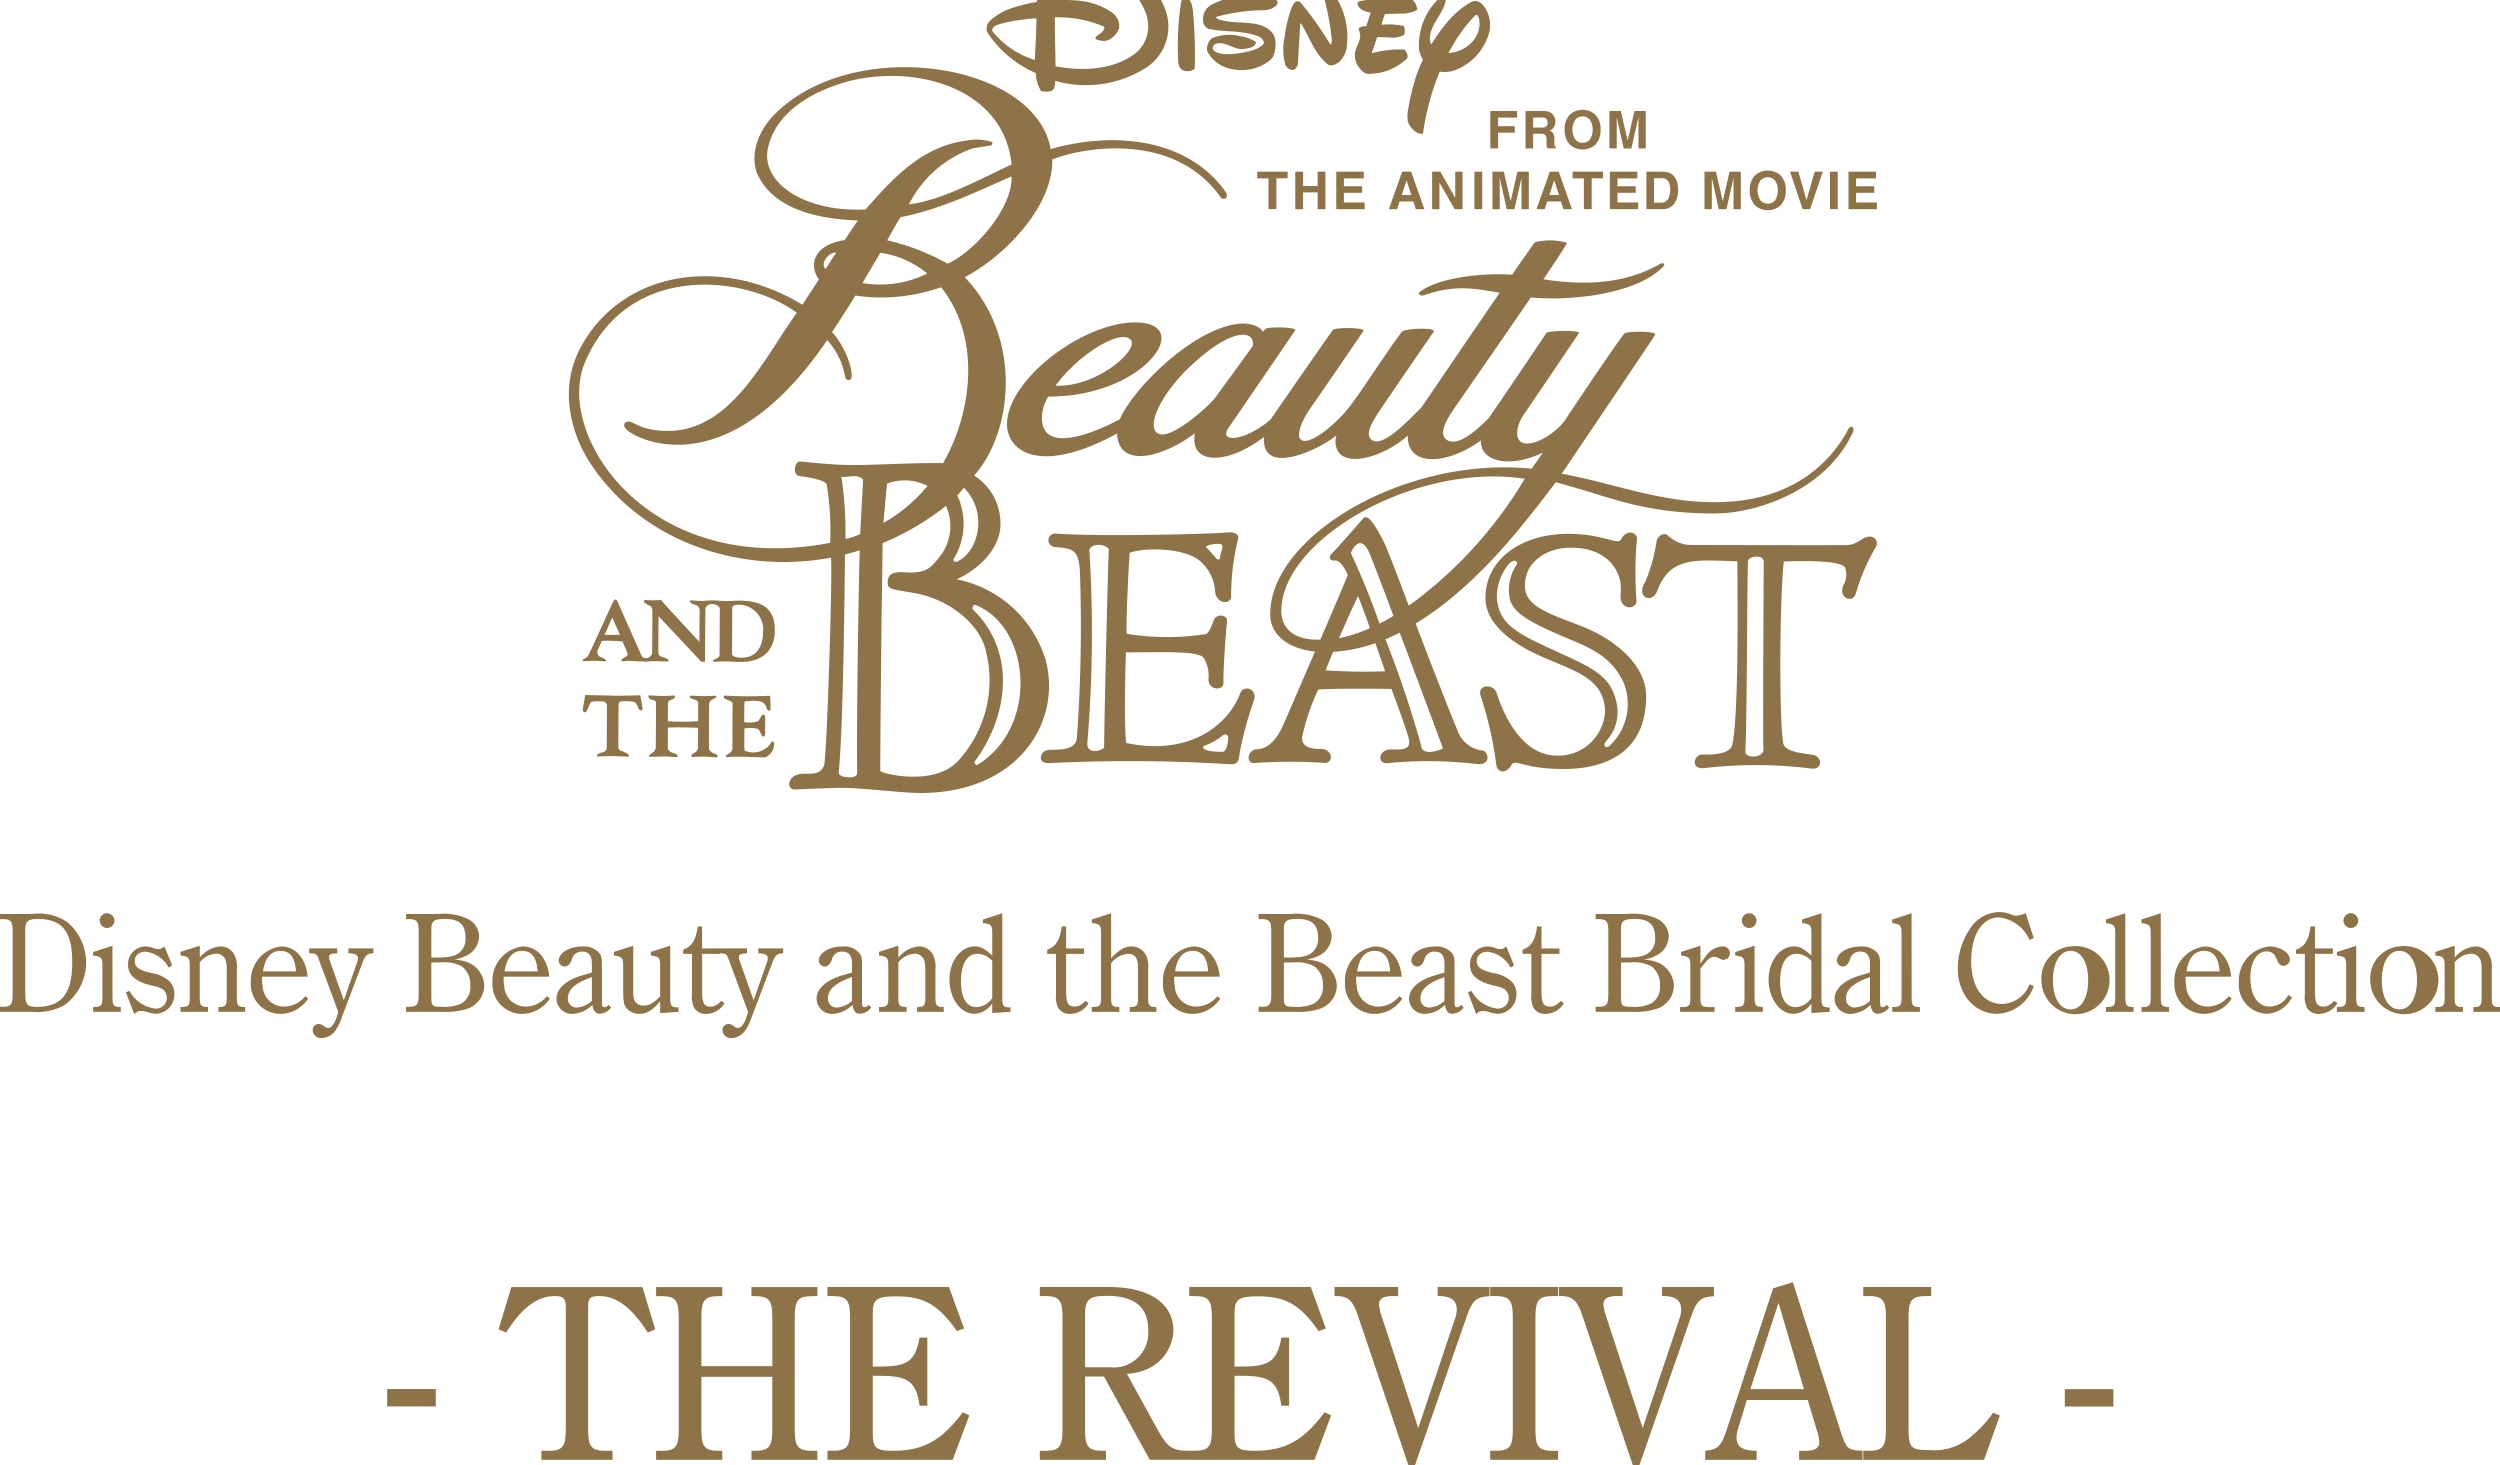 <svg xmlns="http://www.w3.org/2000/svg" xmlns:xlink="http://www.w3.org/1999/xlink" width="215" height="126" viewBox="0 0 215 126">
  <defs>
    <clipPath id="clip-path">
      <rect id="長方形_347" data-name="長方形 347" width="215" height="126" transform="translate(0 7)" fill="none"/>
    </clipPath>
  </defs>
  <g id="beast_logo_revival" transform="translate(0 -7)">
    <rect id="長方形_343" data-name="長方形 343" width="4.181" height="1.495" transform="translate(33.296 126.457)" fill="#8f7348"/>
    <g id="グループ_327" data-name="グループ 327">
      <g id="グループ_326" data-name="グループ 326" clip-path="url(#clip-path)">
        <path id="パス_952" data-name="パス 952" d="M77.8,171.644c-1.364-2.12-2.684-3.137-4.132-3.137-.845,0-1,.174-1,.974V180c0,1.47.281,1.816,1.536,1.816h.564v.778H68.647v-.778h.564c1.253,0,1.536-.346,1.536-1.816V169.482c0-.779-.174-.974-.931-.974-1.515,0-2.833.974-4.2,3.137l-.649-.28,1.1-3.635h11.27l1.1,3.635Z" transform="translate(-22.089 -50.045)" fill="#8f7348"/>
        <path id="パス_953" data-name="パス 953" d="M89.385,180c0,1.47.281,1.816,1.514,1.816h.281v.778H85.491v-.778h.432c1.234,0,1.514-.325,1.514-1.816v-9.669c0-1.472-.281-1.818-1.514-1.818h-.432v-.779H91.18v.779H90.9c-1.234,0-1.514.346-1.514,1.818v4.2h6.1v-4.2c0-1.472-.28-1.818-1.535-1.818h-.26v-.779h5.668v.779h-.41c-1.255,0-1.536.346-1.536,1.818V180c0,1.47.281,1.816,1.536,1.816h.41v.778H93.69v-.778h.26c1.255,0,1.535-.346,1.535-1.816V175.45h-6.1Z" transform="translate(-29.066 -50.045)" fill="#8f7348"/>
        <path id="パス_954" data-name="パス 954" d="M120.018,178.762l-1.427,3.828H107.816v-.779h.432c1.234,0,1.515-.325,1.515-1.816v-9.669c0-1.472-.28-1.818-1.515-1.818h-.432v-.779h10.45l1.3,3.569-.627.217c-1.578-2.271-2.833-2.986-5.235-2.986-1.623,0-1.991.262-1.991,1.408v4.628h.757c2.25,0,2.921-.519,3.267-2.486h.67v5.861h-.67c-.281-2.054-.974-2.573-3.333-2.573h-.691v4.953c0,1.254.281,1.493,1.731,1.493,2.618,0,4.175-.865,6.013-3.309Z" transform="translate(-36.656 -50.045)" fill="#8f7348"/>
        <path id="パス_955" data-name="パス 955" d="M139.383,175.429v4.565c0,1.47.28,1.817,1.515,1.817h.281v.778h-5.689v-.778h.432c1.234,0,1.515-.326,1.515-1.817v-9.669c0-1.472-.281-1.819-1.515-1.819h-.432v-.778h5.927c3.485,0,5.561,1.406,5.561,3.743a3.8,3.8,0,0,1-2.748,3.5,4.373,4.373,0,0,1-1.255.215l2.663,4.846c.82,1.448,1.254,1.774,2.509,1.774h.236v.778h-3.439l-3.937-7.16Zm2.1-.8a2.984,2.984,0,0,0,3.33-3.2c0-1.967-1.168-2.941-3.569-2.941-1.536,0-1.861.3-1.861,1.689v4.455Z" transform="translate(-46.065 -50.045)" fill="#8f7348"/>
        <path id="パス_956" data-name="パス 956" d="M167.161,178.762l-1.427,3.828H154.959v-.779h.432c1.234,0,1.515-.325,1.515-1.816v-9.669c0-1.472-.281-1.818-1.515-1.818h-.432v-.779h10.45l1.3,3.569-.627.217c-1.578-2.271-2.833-2.986-5.235-2.986-1.623,0-1.991.262-1.991,1.408v4.628h.757c2.25,0,2.921-.519,3.267-2.486h.67v5.861h-.67c-.281-2.054-.974-2.573-3.333-2.573h-.691v4.953c0,1.254.281,1.493,1.731,1.493,2.616,0,4.175-.865,6.013-3.309Z" transform="translate(-52.685 -50.045)" fill="#8f7348"/>
        <path id="パス_957" data-name="パス 957" d="M180.238,183.045l-4.3-12.74c-.477-1.45-.866-1.8-1.969-1.8h-.085v-.779h5.472v.779h-.432c-.844,0-1.212.216-1.212.736a4.569,4.569,0,0,0,.259,1.1l3.116,9.518,3.2-9.518a2.152,2.152,0,0,0,.109-.67c0-.8-.5-1.169-1.6-1.169h-.042v-.779h4.458v.8c-1.148.066-1.472.346-1.969,1.776l-4.435,12.74Z" transform="translate(-59.117 -50.045)" fill="#8f7348"/>
        <path id="パス_958" data-name="パス 958" d="M200.011,182.589h-5.84v-.778h.432c1.234,0,1.515-.326,1.515-1.816v-9.669c0-1.472-.281-1.819-1.515-1.819h-.432v-.778h5.84v.778h-.432c-1.234,0-1.515.347-1.515,1.819V180c0,1.469.281,1.816,1.515,1.816h.432Z" transform="translate(-66.016 -50.045)" fill="#8f7348"/>
        <path id="パス_959" data-name="パス 959" d="M209.482,183.045l-4.3-12.74c-.477-1.45-.866-1.8-1.969-1.8h-.085v-.779H208.6v.779h-.432c-.844,0-1.212.216-1.212.736a4.568,4.568,0,0,0,.259,1.1l3.116,9.518,3.2-9.518a2.151,2.151,0,0,0,.109-.67c0-.8-.5-1.169-1.6-1.169h-.042v-.779h4.458v.8c-1.148.066-1.472.346-1.969,1.776l-4.435,12.74Z" transform="translate(-69.06 -50.045)" fill="#8f7348"/>
        <path id="パス_960" data-name="パス 960" d="M229.731,167.107l4.069,12.7c.562,1.686.606,1.707,1.925,1.795v.778h-5.451V181.6h.5c.866,0,1.234-.238,1.234-.736a3.939,3.939,0,0,0-.238-1.1l-.757-2.531h-5.236l-.778,2.531a2.5,2.5,0,0,0-.109.651c0,.842.477,1.167,1.732,1.189v.778H222.2V181.6c1.059-.088,1.385-.389,1.838-1.795l4-12.179Zm.953,9.193-2.185-7.419-2.424,7.419Z" transform="translate(-75.547 -49.833)" fill="#8f7348"/>
        <path id="パス_961" data-name="パス 961" d="M254.533,178.783l-1.361,3.806H242.786v-.778h.432c1.234,0,1.515-.325,1.515-1.816v-9.669c0-1.472-.281-1.818-1.515-1.818h-.432v-.779h5.84v.779h-.432c-1.234,0-1.515.346-1.515,1.818V179.8c0,1.753.172,1.946,1.732,1.946a4.858,4.858,0,0,0,3.828-1.318,8.773,8.773,0,0,0,1.71-1.9Z" transform="translate(-82.545 -50.045)" fill="#8f7348"/>
        <rect id="長方形_344" data-name="長方形 344" width="4.175" height="1.493" transform="translate(177.573 126.467)" fill="#8f7348"/>
        <path id="パス_962" data-name="パス 962" d="M2.785,129.716a4.371,4.371,0,0,1,3,.7,4.541,4.541,0,0,1-.265,7.157,4.842,4.842,0,0,1-2.666.564H0v-.441H.24c.688,0,.845-.185.845-1.029v-5.478c0-.834-.157-1.03-.845-1.03H0v-.441Zm-.614,6.85c.013.968.168,1.139,1,1.139,2.135,0,3.04-1.139,3.04-3.835,0-2.647-.857-3.725-2.968-3.725-.844,0-1.073.22-1.073.981Z" transform="translate(0 -44.116)" fill="#8f7348"/>
        <path id="パス_963" data-name="パス 963" d="M13.8,136.853c0,.711.109.833.711.833v.417H12.132v-.417c.688,0,.8-.1.8-.833v-2.709c0-.686-.1-.8-.8-.882v-.306l1.665-.539Zm.168-6.581a.633.633,0,1,1-.64-.65.654.654,0,0,1,.64.65" transform="translate(-4.125 -44.084)" fill="#8f7348"/>
        <path id="パス_964" data-name="パス 964" d="M16.708,137.761a2.911,2.911,0,0,0,2.22,1.532.926.926,0,0,0,.591-1.692,3.093,3.093,0,0,0-.881-.282c-1.422-.343-2.049-.894-2.049-1.826a1.525,1.525,0,0,1,1.519-1.544,2,2,0,0,1,.664.135,1.006,1.006,0,0,0,.4.1.757.757,0,0,0,.4-.123l.145-.11.663,1.618-.289.208A2.645,2.645,0,0,0,18.12,134.4c-.579,0-.953.319-.953.809,0,.515.374.785,1.424,1.029a3.064,3.064,0,0,1,1.471.625,1.55,1.55,0,0,1,.519,1.189,1.669,1.669,0,0,1-1.592,1.691,2.557,2.557,0,0,1-.7-.135,1.839,1.839,0,0,0-.591-.11.636.636,0,0,0-.362.1l-.217.16-.711-1.85Z" transform="translate(-5.578 -45.556)" fill="#8f7348"/>
        <path id="パス_965" data-name="パス 965" d="M25.18,134.886a2.5,2.5,0,0,1,1.773-.969,1.351,1.351,0,0,1,1.17.662,2.247,2.247,0,0,1,.242,1.275v2.475c0,.674.11.8.711.8v.417H26.784v-.417c.6,0,.711-.122.711-.8v-2.378a2.9,2.9,0,0,0-.1-.858.856.856,0,0,0-.82-.551,1.942,1.942,0,0,0-1.4.747v3.04c0,.674.109.8.711.8v.417H23.516v-.417c.688,0,.8-.1.8-.8v-2.745c0-.686-.1-.808-.8-.882v-.319l1.664-.527Z" transform="translate(-7.995 -45.525)" fill="#8f7348"/>
        <path id="パス_966" data-name="パス 966" d="M33.653,136.548a3.213,3.213,0,0,0,.048.785,1.839,1.839,0,0,0,1.857,1.789,2.382,2.382,0,0,0,1.81-.895l.253.2a2.888,2.888,0,0,1-2.388,1.324,2.55,2.55,0,0,1-2.545-2.7,2.961,2.961,0,0,1,2.593-3.1c1.255,0,2.135,1.018,2.292,2.6Zm2.919-.453c-.084-1.2-.519-1.765-1.339-1.765s-1.339.625-1.5,1.765Z" transform="translate(-11.114 -45.556)" fill="#8f7348"/>
        <path id="パス_967" data-name="パス 967" d="M41.073,135.042c-.133-.356-.242-.4-.785-.417v-.416H42.7v.416c-.591.038-.7.1-.7.368,0,.1,0,.1.12.441l1.146,3.236,1.134-3.236a1.116,1.116,0,0,0,.084-.367c0-.307-.23-.417-.82-.442v-.416h2.147v.416c-.506.013-.7.172-.929.785l-1.773,4.681a4.366,4.366,0,0,1-.566,1.177,1.478,1.478,0,0,1-1.183.649.71.71,0,0,1-.772-.674.528.528,0,0,1,.506-.54.756.756,0,0,1,.458.184c.181.135.242.16.374.16.242,0,.494-.306.676-.8l.193-.564Z" transform="translate(-13.698 -45.644)" fill="#8f7348"/>
        <path id="パス_968" data-name="パス 968" d="M55.725,129.716a4.806,4.806,0,0,1,2.6.478,1.724,1.724,0,0,1,.869,1.471,1.908,1.908,0,0,1-1.157,1.666,3.3,3.3,0,0,1-.989.307,4.95,4.95,0,0,1,.892.146,2.266,2.266,0,0,1,1.7,2.1,2.149,2.149,0,0,1-1.458,1.985,5.643,5.643,0,0,1-1.87.27h-3.4v-.441h.24c.688,0,.845-.184.845-1.029v-5.477c0-.834-.157-1.03-.845-1.03h-.24v-.441Zm-.254,3.75c1.146,0,1.7-.122,2.087-.478a1.524,1.524,0,0,0,.471-1.188c0-1.164-.53-1.654-1.761-1.654-.953,0-1.182.171-1.182.882v2.438Zm-.385,3.3c0,.857.061.931.856.931A3.464,3.464,0,0,0,57.7,137.4a1.631,1.631,0,0,0,.737-1.532,1.906,1.906,0,0,0-.76-1.667,3.314,3.314,0,0,0-1.773-.319c-.265,0-.349,0-.82.013Z" transform="translate(-17.991 -44.116)" fill="#8f7348"/>
        <path id="パス_969" data-name="パス 969" d="M65.134,136.548a3.213,3.213,0,0,0,.048.785,1.839,1.839,0,0,0,1.857,1.789,2.382,2.382,0,0,0,1.81-.895l.253.2a2.888,2.888,0,0,1-2.388,1.324,2.55,2.55,0,0,1-2.545-2.7,2.961,2.961,0,0,1,2.593-3.1c1.255,0,2.135,1.018,2.292,2.6Zm2.919-.453c-.084-1.2-.519-1.765-1.339-1.765s-1.339.625-1.5,1.765Z" transform="translate(-21.817 -45.556)" fill="#8f7348"/>
        <path id="パス_970" data-name="パス 970" d="M77.211,139.2a1.274,1.274,0,0,1-.966.538c-.362,0-.543-.208-.651-.76a2.546,2.546,0,0,1-1.689.772,1.318,1.318,0,0,1-1.388-1.311c0-.785.7-1.483,1.895-1.9.313-.1.676-.209,1.145-.343v-.748c0-.736-.265-1.054-.844-1.054a.861.861,0,0,0-.88.686c-.144.392-.35.6-.627.6a.529.529,0,0,1-.5-.514c0-.663.93-1.214,2.039-1.214a1.741,1.741,0,0,1,1.447.564c.193.258.229.429.229,1.066v2.941c0,.588.025.649.23.649.121,0,.181-.036.338-.2Zm-1.653-2.611c-1.41.49-2.062,1.054-2.062,1.813a.735.735,0,0,0,.76.8,2.115,2.115,0,0,0,1.3-.564Z" transform="translate(-24.655 -45.556)" fill="#8f7348"/>
        <path id="パス_971" data-name="パス 971" d="M83.972,138.649c-.713.8-1.158,1.066-1.786,1.066a1.432,1.432,0,0,1-1.169-.563c-.182-.282-.229-.613-.229-1.642v-1.924c0-.686-.1-.8-.8-.882v-.319l1.665-.527v3.652c0,.735.012.833.12,1.066a.826.826,0,0,0,.773.429c.47,0,.832-.2,1.423-.785v-2.635c0-.686-.1-.8-.8-.882v-.319l1.666-.527v4.473c0,.711.107.833.711.833v.38l-1.58.11Z" transform="translate(-27.196 -45.525)" fill="#8f7348"/>
        <path id="パス_972" data-name="パス 972" d="M90.646,136.92c0,1,.168,1.311.735,1.311.339,0,.532-.111.929-.49l.265.2a1.857,1.857,0,0,1-1.568.919,1.127,1.127,0,0,1-1.049-.527,2.188,2.188,0,0,1-.181-1.176V133.7h-.761v-.356c.761-.294,1.087-.8,1.255-2.009h.374v1.9h1.544v.466H90.646Z" transform="translate(-30.265 -44.666)" fill="#8f7348"/>
        <path id="パス_973" data-name="パス 973" d="M94.477,135.042c-.133-.356-.242-.4-.785-.417v-.416H96.1v.416c-.591.038-.7.1-.7.368,0,.1,0,.1.12.441l1.146,3.236,1.134-3.236a1.115,1.115,0,0,0,.084-.367c0-.307-.23-.417-.82-.442v-.416h2.147v.416c-.506.013-.7.172-.929.785l-1.773,4.681a4.367,4.367,0,0,1-.566,1.177,1.478,1.478,0,0,1-1.183.649.71.71,0,0,1-.772-.674.528.528,0,0,1,.506-.54.756.756,0,0,1,.458.184c.181.135.242.16.374.16.242,0,.494-.306.676-.8l.193-.564Z" transform="translate(-31.854 -45.644)" fill="#8f7348"/>
        <path id="パス_974" data-name="パス 974" d="M111.1,139.2a1.274,1.274,0,0,1-.966.538c-.362,0-.543-.208-.65-.76a2.549,2.549,0,0,1-1.69.772,1.318,1.318,0,0,1-1.388-1.311c0-.785.7-1.483,1.895-1.9.314-.1.676-.209,1.145-.343v-.748c0-.736-.265-1.054-.844-1.054a.861.861,0,0,0-.88.686c-.144.392-.35.6-.627.6a.529.529,0,0,1-.5-.514c0-.663.93-1.214,2.039-1.214a1.741,1.741,0,0,1,1.447.564c.193.258.229.429.229,1.066v2.941c0,.588.025.649.23.649.121,0,.181-.036.338-.2Zm-1.653-2.611c-1.41.49-2.062,1.054-2.062,1.813a.735.735,0,0,0,.76.8,2.115,2.115,0,0,0,1.3-.564Z" transform="translate(-36.178 -45.556)" fill="#8f7348"/>
        <path id="パス_975" data-name="パス 975" d="M116.206,134.886a2.5,2.5,0,0,1,1.773-.969,1.351,1.351,0,0,1,1.17.662,2.247,2.247,0,0,1,.242,1.275v2.475c0,.674.11.8.711.8v.417H117.81v-.417c.6,0,.711-.122.711-.8v-2.378a2.9,2.9,0,0,0-.1-.858.855.855,0,0,0-.82-.551,1.942,1.942,0,0,0-1.4.747v3.04c0,.674.109.8.711.8v.417h-2.375v-.417c.688,0,.8-.1.8-.8v-2.745c0-.686-.1-.808-.8-.882v-.319l1.664-.527Z" transform="translate(-38.943 -45.525)" fill="#8f7348"/>
        <path id="パス_976" data-name="パス 976" d="M127.395,137.38a1.964,1.964,0,0,1-1.544.894c-1.183,0-2.135-1.323-2.135-2.941,0-1.58.964-2.855,2.171-2.855.507,0,.808.16,1.508.785v-1.911c0-.7-.1-.809-.8-.882v-.307l1.664-.539v7.267c0,.711.1.834.713.834v.379l-1.58.1Zm0-3.652a1.721,1.721,0,0,0-1.268-.612c-.9,0-1.422.87-1.422,2.377,0,1.434.482,2.206,1.35,2.206a1.739,1.739,0,0,0,1.34-.785Z" transform="translate(-42.062 -44.085)" fill="#8f7348"/>
        <path id="パス_977" data-name="パス 977" d="M138.078,136.92c0,1,.168,1.311.735,1.311.339,0,.532-.111.929-.49l.265.2a1.857,1.857,0,0,1-1.568.919,1.127,1.127,0,0,1-1.049-.527,2.187,2.187,0,0,1-.181-1.176V133.7h-.761v-.356c.761-.294,1.087-.8,1.255-2.009h.374v1.9h1.544v.466h-1.544Z" transform="translate(-46.391 -44.666)" fill="#8f7348"/>
        <path id="パス_978" data-name="パス 978" d="M143.923,136.889c0,.674.109.8.711.8v.417h-2.375v-.417c.688,0,.8-.11.8-.8V131.35c0-.7-.1-.809-.8-.882v-.307l1.664-.539v3.873c.711-.748,1.17-1.018,1.761-1.018a1.407,1.407,0,0,1,1.207.7,1.988,1.988,0,0,1,.217,1.189v2.524c0,.674.11.8.711.8v.417h-2.292v-.417c.6,0,.712-.122.712-.8v-2.524c0-.895-.253-1.25-.881-1.25a2.014,2.014,0,0,0-1.435.808Z" transform="translate(-48.367 -44.084)" fill="#8f7348"/>
        <path id="パス_979" data-name="パス 979" d="M152.505,136.548a3.216,3.216,0,0,0,.048.785,1.839,1.839,0,0,0,1.857,1.789,2.382,2.382,0,0,0,1.81-.895l.253.2a2.888,2.888,0,0,1-2.388,1.324,2.55,2.55,0,0,1-2.545-2.7,2.961,2.961,0,0,1,2.592-3.1c1.255,0,2.135,1.018,2.292,2.6Zm2.919-.453c-.084-1.2-.519-1.765-1.339-1.765s-1.339.625-1.5,1.765Z" transform="translate(-51.523 -45.556)" fill="#8f7348"/>
        <path id="パス_980" data-name="パス 980" d="M166.812,129.716a4.806,4.806,0,0,1,2.6.478,1.725,1.725,0,0,1,.869,1.471,1.908,1.908,0,0,1-1.157,1.666,3.316,3.316,0,0,1-.989.307,4.951,4.951,0,0,1,.892.146,2.266,2.266,0,0,1,1.7,2.1,2.151,2.151,0,0,1-1.458,1.985,5.642,5.642,0,0,1-1.87.27H164v-.441h.24c.688,0,.845-.184.845-1.029v-5.477c0-.834-.157-1.03-.845-1.03H164v-.441Zm-.254,3.75c1.146,0,1.7-.122,2.087-.478a1.524,1.524,0,0,0,.471-1.188c0-1.164-.53-1.654-1.761-1.654-.953,0-1.182.171-1.182.882v2.438Zm-.385,3.3c0,.857.061.931.856.931a3.464,3.464,0,0,0,1.761-.294,1.631,1.631,0,0,0,.737-1.532,1.906,1.906,0,0,0-.76-1.667,3.314,3.314,0,0,0-1.773-.319c-.265,0-.349,0-.82.013Z" transform="translate(-55.759 -44.116)" fill="#8f7348"/>
        <path id="パス_981" data-name="パス 981" d="M176.221,136.548a3.213,3.213,0,0,0,.048.785,1.839,1.839,0,0,0,1.857,1.789,2.382,2.382,0,0,0,1.81-.895l.253.2a2.888,2.888,0,0,1-2.388,1.324,2.55,2.55,0,0,1-2.545-2.7,2.961,2.961,0,0,1,2.593-3.1c1.255,0,2.134,1.018,2.292,2.6Zm2.919-.453c-.084-1.2-.519-1.765-1.338-1.765s-1.339.625-1.5,1.765Z" transform="translate(-59.586 -45.556)" fill="#8f7348"/>
        <path id="パス_982" data-name="パス 982" d="M188.3,139.2a1.274,1.274,0,0,1-.966.538c-.362,0-.543-.208-.651-.76a2.546,2.546,0,0,1-1.689.772,1.318,1.318,0,0,1-1.388-1.311c0-.785.7-1.483,1.895-1.9.313-.1.676-.209,1.145-.343v-.748c0-.736-.265-1.054-.844-1.054a.861.861,0,0,0-.88.686c-.144.392-.35.6-.627.6a.529.529,0,0,1-.495-.514c0-.663.93-1.214,2.039-1.214a1.741,1.741,0,0,1,1.447.564c.193.258.229.429.229,1.066v2.941c0,.588.025.649.23.649.121,0,.181-.036.338-.2Zm-1.653-2.611c-1.41.49-2.062,1.054-2.062,1.813a.735.735,0,0,0,.76.8,2.115,2.115,0,0,0,1.3-.564Z" transform="translate(-62.424 -45.556)" fill="#8f7348"/>
        <path id="パス_983" data-name="パス 983" d="M191.563,137.761a2.911,2.911,0,0,0,2.22,1.532.926.926,0,0,0,.591-1.692,3.093,3.093,0,0,0-.881-.282c-1.422-.343-2.049-.894-2.049-1.826a1.525,1.525,0,0,1,1.519-1.544,2,2,0,0,1,.664.135,1.006,1.006,0,0,0,.4.1.757.757,0,0,0,.4-.123l.145-.11.663,1.618-.289.208a2.645,2.645,0,0,0-1.966-1.373c-.579,0-.953.319-.953.809,0,.515.374.785,1.424,1.029a3.064,3.064,0,0,1,1.471.625,1.55,1.55,0,0,1,.519,1.189,1.669,1.669,0,0,1-1.592,1.691,2.557,2.557,0,0,1-.7-.135,1.839,1.839,0,0,0-.591-.11.636.636,0,0,0-.362.1l-.217.16-.711-1.85Z" transform="translate(-65.027 -45.556)" fill="#8f7348"/>
        <path id="パス_984" data-name="パス 984" d="M200.017,136.92c0,1,.168,1.311.735,1.311.339,0,.532-.111.929-.49l.265.2a1.857,1.857,0,0,1-1.567.919,1.127,1.127,0,0,1-1.049-.527,2.188,2.188,0,0,1-.181-1.176V133.7h-.761v-.356c.761-.294,1.087-.8,1.255-2.009h.374v1.9h1.544v.466h-1.544Z" transform="translate(-67.45 -44.666)" fill="#8f7348"/>
        <path id="パス_985" data-name="パス 985" d="M210.735,129.716a4.806,4.806,0,0,1,2.6.478,1.725,1.725,0,0,1,.869,1.471,1.909,1.909,0,0,1-1.157,1.666,3.3,3.3,0,0,1-.989.307,4.951,4.951,0,0,1,.892.146,2.266,2.266,0,0,1,1.7,2.1,2.149,2.149,0,0,1-1.458,1.985,5.642,5.642,0,0,1-1.87.27h-3.4v-.441h.24c.688,0,.845-.184.845-1.029v-5.477c0-.834-.157-1.03-.845-1.03h-.24v-.441Zm-.254,3.75c1.146,0,1.7-.122,2.087-.478a1.524,1.524,0,0,0,.471-1.188c0-1.164-.53-1.654-1.761-1.654-.953,0-1.182.171-1.182.882v2.438Zm-.385,3.3c0,.857.061.931.856.931a3.464,3.464,0,0,0,1.761-.294,1.631,1.631,0,0,0,.737-1.532,1.906,1.906,0,0,0-.76-1.667,3.314,3.314,0,0,0-1.773-.319c-.265,0-.349,0-.82.013Z" transform="translate(-70.693 -44.116)" fill="#8f7348"/>
        <path id="パス_986" data-name="パス 986" d="M220.673,135.389c.24-.342.337-.478.421-.588a1.912,1.912,0,0,1,1.424-.882.608.608,0,0,1,.688.587.566.566,0,0,1-.556.565.689.689,0,0,1-.362-.122.791.791,0,0,0-.4-.136c-.362,0-.568.172-1.218,1.006v2.512c0,.7.1.8.843.8h.375v.417h-2.968v-.417h.1c.676,0,.785-.11.785-.8v-2.745c0-.686-.1-.8-.8-.882v-.318l1.666-.527Z" transform="translate(-74.432 -45.525)" fill="#8f7348"/>
        <path id="パス_987" data-name="パス 987" d="M227.768,136.853c0,.711.109.833.711.833v.417H226.1v-.417c.687,0,.8-.1.8-.833v-2.709c0-.686-.1-.8-.8-.882v-.306l1.664-.539Zm.168-6.581a.633.633,0,1,1-.64-.65.654.654,0,0,1,.64.65" transform="translate(-76.873 -44.084)" fill="#8f7348"/>
        <path id="パス_988" data-name="パス 988" d="M234.131,137.38a1.963,1.963,0,0,1-1.544.894c-1.183,0-2.135-1.323-2.135-2.941,0-1.58.964-2.855,2.171-2.855.507,0,.808.16,1.508.785v-1.911c0-.7-.1-.809-.8-.882v-.307l1.664-.539v7.267c0,.711.1.834.713.834v.379l-1.58.1Zm0-3.652a1.721,1.721,0,0,0-1.268-.612c-.9,0-1.422.87-1.422,2.377,0,1.434.482,2.206,1.35,2.206a1.74,1.74,0,0,0,1.34-.785Z" transform="translate(-78.352 -44.085)" fill="#8f7348"/>
        <path id="パス_989" data-name="パス 989" d="M243.749,139.2a1.275,1.275,0,0,1-.966.538c-.362,0-.542-.208-.65-.76a2.549,2.549,0,0,1-1.69.772,1.318,1.318,0,0,1-1.388-1.311c0-.785.7-1.483,1.895-1.9.314-.1.676-.209,1.145-.343v-.748c0-.736-.265-1.054-.843-1.054a.861.861,0,0,0-.881.686c-.144.392-.35.6-.627.6a.529.529,0,0,1-.495-.514c0-.663.93-1.214,2.039-1.214a1.741,1.741,0,0,1,1.447.564c.193.258.229.429.229,1.066v2.941c0,.588.025.649.23.649.121,0,.181-.036.338-.2Zm-1.653-2.611c-1.41.49-2.062,1.054-2.062,1.813a.735.735,0,0,0,.76.8,2.115,2.115,0,0,0,1.3-.564Z" transform="translate(-81.277 -45.556)" fill="#8f7348"/>
        <path id="パス_990" data-name="パス 990" d="M248.23,136.889c0,.674.109.8.711.8v.417h-2.375v-.417h.036c.652,0,.76-.11.76-.8V131.35c0-.686-.1-.784-.8-.882v-.307l1.664-.539Z" transform="translate(-83.83 -44.084)" fill="#8f7348"/>
        <path id="パス_991" data-name="パス 991" d="M261.635,135.834a3.469,3.469,0,0,1-3.136,2.39c-1.942,0-3.4-1.667-3.4-3.9A6.111,6.111,0,0,1,256.3,130.7a3,3,0,0,1,2.341-1.225,2.823,2.823,0,0,1,1.014.183.919.919,0,0,0,.458.123,2.546,2.546,0,0,0,.832-.208l.688,2.144-.362.16a3.247,3.247,0,0,0-2.642-1.949c-1.422,0-2.375,1.507-2.375,3.75,0,2.267,1.037,3.7,2.678,3.7a2.612,2.612,0,0,0,2.34-1.7Z" transform="translate(-86.731 -44.034)" fill="#8f7348"/>
        <path id="パス_992" data-name="パス 992" d="M268.513,133.949a2.929,2.929,0,1,1-2.508,2.9,2.743,2.743,0,0,1,2.508-2.9m0,5.417c.917,0,1.508-.992,1.508-2.512s-.591-2.524-1.508-2.524-1.519.992-1.519,2.524.6,2.512,1.519,2.512" transform="translate(-90.439 -45.556)" fill="#8f7348"/>
        <path id="パス_993" data-name="パス 993" d="M276.075,136.889c0,.674.109.8.711.8v.417h-2.375v-.417h.036c.652,0,.76-.11.76-.8V131.35c0-.686-.1-.784-.8-.882v-.307l1.664-.539Z" transform="translate(-93.297 -44.084)" fill="#8f7348"/>
        <path id="パス_994" data-name="パス 994" d="M280.7,136.889c0,.674.109.8.711.8v.417h-2.375v-.417h.036c.652,0,.76-.11.76-.8V131.35c0-.686-.1-.784-.8-.882v-.307l1.664-.539Z" transform="translate(-94.869 -44.084)" fill="#8f7348"/>
        <path id="パス_995" data-name="パス 995" d="M284.291,136.548a3.213,3.213,0,0,0,.048.785,1.839,1.839,0,0,0,1.857,1.789,2.382,2.382,0,0,0,1.81-.895l.253.2a2.888,2.888,0,0,1-2.388,1.324,2.55,2.55,0,0,1-2.545-2.7,2.961,2.961,0,0,1,2.593-3.1c1.255,0,2.135,1.018,2.292,2.6Zm2.919-.453c-.084-1.2-.519-1.765-1.339-1.765s-1.339.625-1.5,1.765Z" transform="translate(-96.329 -45.556)" fill="#8f7348"/>
        <path id="パス_996" data-name="パス 996" d="M296.3,138.324a2.585,2.585,0,0,1-2.207,1.421,2.51,2.51,0,0,1-2.364-2.708,2.935,2.935,0,0,1,2.665-3.089c.88,0,1.725.564,1.725,1.128a.57.57,0,0,1-.555.538c-.242,0-.423-.159-.555-.5-.2-.539-.446-.735-.916-.735-.82,0-1.375.919-1.375,2.255,0,1.531.639,2.487,1.665,2.487a1.851,1.851,0,0,0,1.6-.992Z" transform="translate(-99.186 -45.556)" fill="#8f7348"/>
        <path id="パス_997" data-name="パス 997" d="M300.8,136.92c0,1,.168,1.311.735,1.311.339,0,.532-.111.929-.49l.265.2a1.857,1.857,0,0,1-1.568.919,1.127,1.127,0,0,1-1.049-.527,2.188,2.188,0,0,1-.181-1.176V133.7h-.761v-.356c.761-.294,1.087-.8,1.255-2.009h.374v1.9h1.544v.466H300.8Z" transform="translate(-101.714 -44.666)" fill="#8f7348"/>
        <path id="パス_998" data-name="パス 998" d="M306.167,136.853c0,.711.109.833.711.833v.417H304.5v-.417c.688,0,.8-.1.8-.833v-2.709c0-.686-.1-.8-.8-.882v-.306l1.665-.539Zm.168-6.581a.634.634,0,1,1-.64-.65.654.654,0,0,1,.64.65" transform="translate(-103.528 -44.084)" fill="#8f7348"/>
        <path id="パス_999" data-name="パス 999" d="M311.358,133.949a2.929,2.929,0,1,1-2.508,2.9,2.743,2.743,0,0,1,2.508-2.9m0,5.417c.917,0,1.508-.992,1.508-2.512s-.591-2.524-1.508-2.524-1.519.992-1.519,2.524.6,2.512,1.519,2.512" transform="translate(-105.006 -45.556)" fill="#8f7348"/>
        <path id="パス_1000" data-name="パス 1000" d="M318.994,134.886a2.5,2.5,0,0,1,1.773-.969,1.351,1.351,0,0,1,1.17.662,2.247,2.247,0,0,1,.242,1.275v2.475c0,.674.11.8.712.8v.417H320.6v-.417c.6,0,.711-.122.711-.8v-2.378a2.9,2.9,0,0,0-.1-.858.855.855,0,0,0-.82-.551,1.942,1.942,0,0,0-1.4.747v3.04c0,.674.109.8.711.8v.417H317.33v-.417c.688,0,.8-.1.8-.8v-2.745c0-.686-.1-.808-.8-.882v-.319l1.664-.527Z" transform="translate(-107.889 -45.525)" fill="#8f7348"/>
        <path id="パス_1001" data-name="パス 1001" d="M154.687,10.916c-.1-.31-.229-.618-.576-.67a.538.538,0,0,0-.351.4,24.991,24.991,0,0,0-.273,4.5c.031.528-.063,1.295.579,1.431a.927.927,0,0,0,.865-.2,41.933,41.933,0,0,0-.157-4.989c-.027-.21-.071-.373-.087-.463" transform="translate(-52.183 -3.485)" fill="#8f7348"/>
        <path id="パス_1002" data-name="パス 1002" d="M180.356,11.617a2.915,2.915,0,0,0,1.554-.314,1.3,1.3,0,0,0-.847-1.134,20.974,20.974,0,0,0-3.94.356c-.116.025-.361.046-.361.225.119.578.7.693,1.136.8l-.026.072-.35,1.077h-.086l-.174.016c-.035.007-.075.015-.121.026-.133.044-.323.118-.26.307.416.845-.428,1.419-.337,2.268a1.869,1.869,0,0,0,.836,1.406,1.231,1.231,0,0,0,.325.082,4.762,4.762,0,0,0,3.333-1.333c.113-.244-.068-.56-.223-.758a9.781,9.781,0,0,0-2.762.292v0l-.072.011c.092-.237.273-.76.47-1.357a3.361,3.361,0,0,1,.545-.006c.192,0,.392.021.51.021a2.074,2.074,0,0,0,1.238-.206.186.186,0,0,0,.062-.139,1.051,1.051,0,0,0-.058-.635,5.538,5.538,0,0,0-1.843-.113h-.083l.287-.915Z" transform="translate(-60.021 -3.452)" fill="#8f7348"/>
        <path id="パス_1003" data-name="パス 1003" d="M189.845,10.737c-.044-.051-.1-.093-.116-.121a.923.923,0,0,0-.532-.2,1.182,1.182,0,0,0-.44.154,7.616,7.616,0,0,0-1.965,1.7l-.033.038a15.417,15.417,0,0,0-1.317,1.846,1,1,0,0,1-.112-.674c.153-1.359,1.519-2.269,1.375-3.682-.261-.016-.425.217-.6.384l-.194.211a5.56,5.56,0,0,0-1.521,4.219,2.266,2.266,0,0,0,.22.65,1.4,1.4,0,0,0,.114.2,12.6,12.6,0,0,0-.615,1.519,20.494,20.494,0,0,0-.645,2.676,3.177,3.177,0,0,0-.059.961.9.9,0,0,0,.072.309c.22.471.732.987,1.245.911a24.089,24.089,0,0,1,.75-3.416c.18-.564.405-1.226.7-1.93a2.657,2.657,0,0,0,1.212-.084,4.829,4.829,0,0,0,3.038-3.272,2.725,2.725,0,0,0-.573-2.409m-.259,1.6h0a2.364,2.364,0,0,1-.838,1.81,3.023,3.023,0,0,1-1.838.756,1.944,1.944,0,0,0,.1-.188c.16-.269.315-.546.475-.816a13.754,13.754,0,0,1,1.347-1.824c.009-.015.03-.024.042-.041A.132.132,0,0,1,188.9,12a3.755,3.755,0,0,1,.327-.338.132.132,0,0,1,.11-.034h0c.116.021.158.165.195.276a1.722,1.722,0,0,1,.051.431" transform="translate(-62.35 -3.335)" fill="#8f7348"/>
        <path id="パス_1004" data-name="パス 1004" d="M157.2,2.551h0c-.03-.032-.059-.062-.09-.091a1.106,1.106,0,0,0-.429-.259.761.761,0,0,0-.076-.026,1.347,1.347,0,0,0-.281-.026h-.077a.868.868,0,0,0-.394-.434,1.751,1.751,0,0,0-.687-.2l-.031-.009a3.538,3.538,0,0,0-1.267.1,3.375,3.375,0,0,0-.618.232,3.762,3.762,0,0,0-1.924,1.776.069.069,0,0,0-.025.034c-.011.048-.039.094-.049.146a.571.571,0,0,0-.04.16,1.657,1.657,0,0,0,.422,1.536c0,.053-.005.209,0,.356a1.274,1.274,0,0,0,.1.484c.1.2.188.278.346.278.287.022.426-.451.51-.557a3.146,3.146,0,0,0,1.829.106,4.573,4.573,0,0,0,1.16-.555A4.922,4.922,0,0,0,157.158,4a1.921,1.921,0,0,0,.207-.564,1.034,1.034,0,0,0-.17-.89m-5.022,1.868c-.028.032-.049.059-.069.084-.122-.1-.1-.269-.06-.425a.939.939,0,0,1,.1-.232,2.639,2.639,0,0,1,.36-.454,3.021,3.021,0,0,1,.692-.512c.05-.028.119-.057.178-.086a.073.073,0,0,0,.034-.007.941.941,0,0,1,.434-.041c.032.007.086.007.133.02a8.627,8.627,0,0,0-1.8,1.651m3.559.109a5.081,5.081,0,0,1-.6.315,3.825,3.825,0,0,1-1.915.224,5.3,5.3,0,0,1,2.377-2.089,1.453,1.453,0,0,1,.257-.065c.279-.027.588-.046.681.275.12.582-.378,1.026-.8,1.339" transform="translate(-51.396 -0.504)" fill="#8f7348"/>
        <path id="パス_1005" data-name="パス 1005" d="M171.537,9.353c-.17-.253-.486-.738-.889-.756-.154.063-.165.288-.135.423a21.851,21.851,0,0,1,.873,4.368,1.249,1.249,0,0,1-.018.224c-.024.067-.058.125-.115.128a28.561,28.561,0,0,0-2.559-3.6.327.327,0,0,0-.1-.079.4.4,0,0,0-.465.15,2,2,0,0,0-.17.309,10.349,10.349,0,0,0-.628,2.574,5.065,5.065,0,0,0,.046,2.378.757.757,0,0,0,.667.47c.194-.021.348-.269.42-.47l.215-3.6.1.151c.735,1.183,1.112,2.516,2.27,3.451a.606.606,0,0,0,.556.011,1.4,1.4,0,0,0,.41-.226,2.132,2.132,0,0,0,.657-1.323,6.56,6.56,0,0,0-1.136-4.582" transform="translate(-56.849 -2.924)" fill="#8f7348"/>
        <path id="パス_1006" data-name="パス 1006" d="M163.173,10.571a.137.137,0,0,0-.038-.083.12.12,0,0,0-.055-.046,7.021,7.021,0,0,0-5.6.375,1.421,1.421,0,0,0-.733,1.228,1.041,1.041,0,0,0,.1.5.828.828,0,0,0,.321.321.294.294,0,0,0,.092.038,12.47,12.47,0,0,0,1.612.183c.275.019.477.029.477.029a9.615,9.615,0,0,1,1.531.221h.006c.417.121.987.212,1.1.724a.1.1,0,0,1,0,.057c-.352.562-1.4.751-2.1.867-.454.054-1.624.242-2.191-.22a.277.277,0,0,1-.1-.183.294.294,0,0,1,0-.038h0a.461.461,0,0,1,.083-.235.367.367,0,0,1,.074-.075c.742-.421,1.68.486,2.426.395.756-.075,1-.254,1.077-.42a.265.265,0,0,0,.032-.2,3.314,3.314,0,0,0-1.354-.488,3.77,3.77,0,0,0-2.382.168,1.054,1.054,0,0,0-.232.221,1.342,1.342,0,0,0-.232.7.755.755,0,0,0,.023.184,2.921,2.921,0,0,0,2.129,1.556,3.943,3.943,0,0,0,3.248-.732h0a1.557,1.557,0,0,0,.29-.345,2.575,2.575,0,0,0,.143-1.631,1.162,1.162,0,0,0-.155-.335c-.888-1.167-2.511-.837-3.889-1.058a4.084,4.084,0,0,1-.627-.136,1.163,1.163,0,0,1-.255-.091A.069.069,0,0,0,157.96,12l-.007-.005a.175.175,0,0,1-.066-.094c0-.022.005-.04.019-.043a15.566,15.566,0,0,1,3.962-.568,1.775,1.775,0,0,0,1.158-.37c0-.014.02-.027.038-.051.006,0,.006-.007.006-.007a.463.463,0,0,0,.08-.16.535.535,0,0,0,.024-.094v-.031Z" transform="translate(-53.293 -3.41)" fill="#8f7348"/>
        <path id="パス_1007" data-name="パス 1007" d="M142.751,8.593h0s-.224-2.4-3.6-4.965a.558.558,0,0,0-.07-.046.322.322,0,0,0-.038-.026c-.236-.179-.487-.36-.758-.533A19.525,19.525,0,0,0,135.215,1.4a14.831,14.831,0,0,0-9.849-.917,1.573,1.573,0,0,0-.831,1.1.36.36,0,0,0,.013.264,1.025,1.025,0,0,0,.758.226,4.14,4.14,0,0,0,.552-.027c.1-.02.2-.072.2-.185a.106.106,0,0,0-.02-.058c-.22-.279-.566-.167-.812-.307-.007-.005-.007-.012-.007-.022a.356.356,0,0,1,.044-.049h-.008a.759.759,0,0,1,.352-.144s.046-.01.048-.015a.512.512,0,0,0,.077-.012.193.193,0,0,1,.04-.007,15.675,15.675,0,0,1,7.83.954C136.35,3.321,139.542,5,140.827,8a1.968,1.968,0,0,1,.1.278.031.031,0,0,1,.01.028.383.383,0,0,0,.013.055c.019.059.031.121.044.181a.434.434,0,0,0,.005.045,2.994,2.994,0,0,1-.921,2.917c-1.886,1.515-4.58,1.646-6.964,1.2l-.067-3.377a7.108,7.108,0,0,0,0-.74c0-.066,0-.038,0-.1a4.945,4.945,0,0,1,.507.005,9.936,9.936,0,0,1,3.716.8.093.093,0,0,1,.046.074v0a.036.036,0,0,1,0,.021.488.488,0,0,1-.071.185l-.005.006a.436.436,0,0,1-.037.066.558.558,0,0,1-.167.185c-.2.17-.49.253-.49.507a.087.087,0,0,0,.03.036,1.952,1.952,0,0,0,.753.148.711.711,0,0,0,.3-.072,1.786,1.786,0,0,0,.926-.959,1.226,1.226,0,0,0-.193-.99,1.513,1.513,0,0,0-.348-.39,5.975,5.975,0,0,0-3.225-1.071,11.747,11.747,0,0,0-1.538-.038h-.164l-.076.007-.048-1.928a1.484,1.484,0,0,0-.847-1.243,11.044,11.044,0,0,0-.6,3.315c-.063.014-.129.03-.187.044-.352.061-.737.145-1.135.256a8.263,8.263,0,0,0-.994.3,5.048,5.048,0,0,0-1.734,1.045,1.292,1.292,0,0,0-.118.142,1,1,0,0,0-.161.692,1.385,1.385,0,0,0,.065.164,9.462,9.462,0,0,0,4.152,3.482,3.272,3.272,0,0,0,.463,1.559,1.848,1.848,0,0,0,.9-.027c.31-.129.287-.559.315-.855l.038.011a9.625,9.625,0,0,0,7.88-1.208,4.23,4.23,0,0,0,1.759-4.175m-11.418,3.576A7.487,7.487,0,0,1,127.694,9.7c-.013-.027-.018-.049-.023-.06V9.627c-.038-.237.242-.424.43-.484a9.175,9.175,0,0,1,1.624-.377c.978-.151,1.514-.177,1.741-.193,0,1.2-.084,2.374-.135,3.6" transform="translate(-42.334 0)" fill="#8f7348"/>
        <path id="パス_1008" data-name="パス 1008" d="M203.516,58.282c-1.578,2.868-4.879,6.175-11.48,6.168-4.712-.005-8.5-1.591-13.107-2.449,2.166-3.221,7.781-11.517,8.022-11.945.257-.339-2.5-.342-2.649-.1-.906,1.16-4.333,6.286-4.875,7.113-.814,1.427-3.124,2.772-3.989,2.2-.583-.372-.372-1.493.243-2.382.483-.686,4.477-6.614,4.715-6.958.211-.313-2.7-.239-2.793-.03-.94,1.427-4.427,6.57-4.967,7.335-1.459,1.474-2.814,2.4-3.6,1.845s.06-1.835.774-2.878c.805-1.181,3.971-5.717,6.458-9.358,3.862.344,9.286-.41,11.4-2.676.189-.2,0-.367-.3-.2-2.473,1.411-5.617,2-10.017,1.313,1.125-1.656,1.884-2.824,2.036-3.137a5.247,5.247,0,0,0-2.775-.048c-.363.511-1.051,1.476-1.949,2.785-2.493-.156-6.269.216-7.927,1.472-.255.2.083.4.354.3,2.484-.862,3.977-.661,6.5-.216-2.756,4.022-6.289,9.221-6.7,9.827-1.429,1.457-3.6,3.715-4.423,2.71-.349-.427.061-1.279.661-2.184.9-1.362,4.528-6.624,4.785-7,.292-.4-2.54-.29-2.744.013-1.144,1.5-3.556,5.236-4.294,6.165-1.01,1.471-3.555,3.664-4.35,3.128-.477-.317.02-1.622.7-2.6s4.3-6.236,4.646-6.777c.2-.293-2.444-.319-2.624-.084-1.064,1.487-4.949,7.094-5.343,7.683-1.28,1.155-3.254,1.973-3.773,1.44-.254-.252.217-.813.889-1.794.418-.61,4.7-6.858,4.978-7.295.191-.3-2.387-.308-2.507-.139l-.286.254c-.123-.4-.989-.714-1.7-.7-3.945.108-9.387,5.479-10.582,8.228-1.524.843-6.712,3.273-6.7-.132a3.48,3.48,0,0,1,.559-1.817c8.2.042,12.619-6.282,7.587-6.372-4.557-.088-11.13,4.906-11.148,8.735-.017,2.281,2.743,4.489,9.462.814.141,3.152,4.093,1.964,6.693-.022-.491,2.826,2.893,2.685,5.952.317-.292,3.547,4.981.972,6.228-.146a1.709,1.709,0,0,0,.227,1.528c1.009,1.165,4.026.191,5.906-1.5-.081,2.759,3.44,2.512,6.3.415-.133,1.8,2.409,2.459,5.312,1.053-.2.317-.966,1.385-.966,1.385-11.029-1.113-22.694,5.952-22.474,12.671.059,1.68,1.662,2.843,3.849,3.053-1.258,2.916-2.5,5.793-2.76,6.365-.485,1.129-1.269,2.023-2.233,2.038-.829.02-1.027,1.315-.128,1.178a43.884,43.884,0,0,1,5.808-.014c.932.173.941-1.217-.249-1.191-.954.015-1.673-.275-1.53-1.107a19.209,19.209,0,0,1,1.364-3.99c.52-.094,4.885-.1,6.3-.059.216.556,1.3,3.484,1.491,4.279.274,1.11-.891.9-1.624.926-.975.031-1.164,1.312-.121,1.167a35.65,35.65,0,0,1,7.655.087c1.218.1.921-1.1.443-1.162a2.6,2.6,0,0,1-2.045-1.443c-1.047-2.521-2.47-6.218-3.718-9.481,5.294-3.222,9.311-8.546,12.051-12.147,4.509,1.157,7.213,2.656,13.563,2.684,3.794.022,9.7-2.05,11.967-6.94.222-.488-.131-.772-.434-.216m-61.63-7.753c.655.91-2.988,4.062-6.483,3.918,1.989-2.761,5.724-4.972,6.483-3.918m2.156,7.892c-.724-.82.607-3.414,2.866-5.568,3.774-3.583,5.692-3.147,5.447-1.815-.46.659-2.913,4.01-3.232,4.45-.469.632-4.13,4.031-5.081,2.933M158.624,78.91c.154-.408.382-.969.643-1.588a13.658,13.658,0,0,0,3.629-.75c.313.881.611,1.737.839,2.418a47.539,47.539,0,0,1-5.112-.08m2.785-6.39c.242.587.626,1.629,1.027,2.754a11.659,11.659,0,0,1-2.663.872c.649-1.49,1.342-3.027,1.636-3.626m-.624-3.72c.588-1.229,1.183-1,1.635.1.222.523,1.046,2.69,2.036,5.322-.4.247-.793.464-1.2.664a64.453,64.453,0,0,0-2.475-6.082m7.931,16.816c-.955.453-1.833.428-1.872-.24a92.466,92.466,0,0,0-3.076-9.144c.417-.17.828-.361,1.232-.566,1.489,3.951,3.161,8.426,3.716,9.95m-2.936-12.274c-1.072-2.819-1.921-5.047-2.12-5.426-.756-1.472-1.4-2.577-1.841-2.035-.181.216-2.3,2.646-2.7,3.022-.238.225-.123.621.232.557.5-.086.969.742,1.177,1.249-.236.621-1.255,3-2.353,5.552-2.332.092-3.367-1.02-3.361-2.478.032-6.183,11.593-12.79,20.933-11.352a36.389,36.389,0,0,1-9.964,10.911" transform="translate(-44.618 -14.26)" fill="#8f7348"/>
        <path id="パス_1009" data-name="パス 1009" d="M152.778,93.8c-1.061,2.82-4.443,5.442-9.822,4.3-.205-1.858-.048-6.82-.022-7.8,1.935.053,6.277-.224,6.681.488a2.829,2.829,0,0,1,.422,1.805c-.051,1.028,1.326,1.016,1.292.348-.041-.845.164-4,.3-5.246.075-.675-.921-.728-1.137-.162-.162.419-.384,1.1-.7,1.208A21.756,21.756,0,0,1,143,88.712c-.069-1.46.227-6.645.26-6.966,1.34-.5,5.041-.439,6.229.88a3.639,3.639,0,0,1,1.106,2.346c.063,1.245,1.418,1.252,1.391.5a20.609,20.609,0,0,1,.585-4.881c.159-.423-.319-.644-.822-.6-2,.176-11.652.366-14.85.1a.579.579,0,1,0-.041,1.156c1.542.149,1.974.226,2.117,2a133.55,133.55,0,0,1-.255,14.4c-.092,1.117-1.467,1-2.416,1.051-.744.022-1.1,1.206.065,1.136a138.488,138.488,0,0,1,15.194.076c.983.082,1.055-.064,1.177-1.08a30.846,30.846,0,0,1,1.189-4.34c.4-1.051-.877-1.422-1.148-.694m-1.585-12.72c.151.2-.112.511-.154,1.051-.018.273-.261.213-.36.081a10.6,10.6,0,0,0-.85-.938c-.16-.156,1.155-.451,1.364-.193M141.059,98.511c-.4.371-1.515.492-1.439-.41a114.772,114.772,0,0,0,.178-16.5c-.059-.617,1.249-.738,1.669-.168-.088,1.514-.4,15.168-.408,17.076m10.177.35c-1.647.025-1.919-.406-1.458-.556A5.007,5.007,0,0,0,151.2,97.5c.247-.2.506-.168.523.1.024.325-.1,1.266-.491,1.268" transform="translate(-46.107 -27.205)" fill="#8f7348"/>
        <path id="パス_1010" data-name="パス 1010" d="M201.4,87.993c-3.481-1.3-5.075-1.924-4.608-4.125.279-1.351,1.741-2.564,3.927-2.552,2.505.015,3.866,1.326,4.2,2.911a7.075,7.075,0,0,1,.02,1.277c-.009,1.225,1.4,1.145,1.368.368a32.172,32.172,0,0,1,.037-5.254c.094-.616-.906-.948-1.357-.02-.271.536-1.488-.454-4.468-.474-4.243-.02-7.186,2.283-7.2,5.477-.012,2.117,1.964,3.813,4.844,5.084,2.928,1.291,5.356,1.868,5.444,4.705a4.029,4.029,0,0,1-4.133,3.81c-3.28-.013-4.792-4.123-5.188-5.378-.294-.876-1.749-.726-1.362.286A32.079,32.079,0,0,1,194.253,100c.057.571.767.872,1.269.05.4-.673.822.28,4.457.3,3.685.014,7.139-1.442,7.163-6.218.017-2.855-2.94-5.09-5.745-6.138m2.626,10.334c-.438.372-.611-.083-.306-.405a3.61,3.61,0,0,0,.9-3.141c-.474-2.6-2.3-3.2-5.752-4.8-2.922-1.355-4.371-2.127-4.563-4.325a4.482,4.482,0,0,1,1.03-2.946c.536-.533.816-.137.67.059a3.971,3.971,0,0,0-.572,3.037c.349,1.134,1.719,1.879,3.813,2.82,2.558,1.139,4.648,1.65,5.913,4.184a4.911,4.911,0,0,1-1.136,5.517" transform="translate(-65.571 -27.215)" fill="#8f7348"/>
        <path id="パス_1011" data-name="パス 1011" d="M233.219,80.484c-.5.187-.89.646-1.605.672s-12.534-.005-13.326-.007a2.946,2.946,0,0,1-2.1-.817c-.211-.266-.863-.085-.971.5a15.059,15.059,0,0,1-.97,3.477c-.879,1.35.587,1.965,1.028.775,1.122-3.036,3.467-2.615,6.891-2.537-.012,1.9.165,12.83-.435,15.749-.187.921-1.885.88-2.573.872-.747-.013-1.109,1.348.249,1.158a38.1,38.1,0,0,1,9.071.046c1.039.154,1.011-1.008.194-1.171-.7-.132-2.419-.207-2.564-1.008-.376-2.107-.309-12.378.046-15.626,1.584-.049,4.909-.123,5.273.534a1.808,1.808,0,0,1-.16,1.537c-.442,1.1.81,1.565,1.084.691a17.081,17.081,0,0,1,1.707-3.991c.316-.472-.141-1.111-.834-.849M224.4,98.713c.054.755-1.579.851-1.548.2.154-3.594.139-14.817.224-16.373.028-.45,1.35-.616,1.35.059,0,.61-.085,15.36-.026,16.116" transform="translate(-72.747 -27.28)" fill="#8f7348"/>
        <path id="パス_1012" data-name="パス 1012" d="M76.146,101.182s1.655.035,2.391.057c.658.021,2.344-.032,2.344-.032s.183.932.2,1.167c-.1.263-.323.085-.379-.09a1.286,1.286,0,0,0-.279-.484,3.694,3.694,0,0,0-1.174-.067c-.179,0-.24.174-.24.432,0,.44-.016,3.166-.018,3.488s.3.331.512.436c.323.147.543.315.309.4,0,0-1.045-.053-1.389-.053s-1.216.041-1.216.041c-.189-.181.2-.311.411-.359a.435.435,0,0,0,.376-.488c0-.36.02-3.262.02-3.48a.386.386,0,0,0-.374-.419c-.242,0-.921-.051-1.038.112s-.242.653-.379.775c-.226.174-.3-.145-.3-.145Z" transform="translate(-25.816 -34.412)" fill="#8f7348"/>
        <path id="パス_1013" data-name="パス 1013" d="M88.264,106.533s.721-.034.979-.034,1.144.063,1.144.063c.324-.363-.684-.237-.687-.828,0-.382,0-3.453.026-3.815.017-.418.8-.384.551-.663-.1,0-.62.042-1.126.039-.451-.006-.915-.047-1.025-.047-.358.3.66.274.65.624,0,.177,0,.851-.006,1.583a20.057,20.057,0,0,1-2.6,0c0-.729,0-1.4.009-1.548.025-.418.746-.247.556-.666-.087,0-.584.044-1.083.038s-1.006-.048-1.129-.048c-.143.5.63.273.628.628,0,.4-.017,3.279-.022,3.819s-.758.619-.54.839c0,0,.692-.015,1.033-.032s1.34.063,1.34.063c.267-.424-.8-.235-.8-.824,0-.181.005-.925.005-1.716.477-.049,1.929-.02,2.6.015,0,.734-.007,1.436-.007,1.673,0,.537-.813.562-.5.841" transform="translate(-28.731 -34.428)" fill="#8f7348"/>
        <path id="パス_1014" data-name="パス 1014" d="M98.321,105.4a1.846,1.846,0,0,1-2.224.593c-.039-.107-.03-.973-.021-1.9a2.544,2.544,0,0,1,1.158.032c.2.084.392.993.616.54.021-.262.005-1.416.011-1.652-.289-.366-.377.24-.626.46a2.427,2.427,0,0,1-1.176.061c.007-.789.007-1.528.035-1.775.5-.024,1.672-.254,1.867.5.083.3.3.414.365.192,0-.216-.008-.892-.049-1.171-.182,0-1.1.042-2,.038-.965-.007-1.913-.059-1.913-.059-.358.335.7.383.694.687,0,.354-.016,3.347-.016,3.859s-.782.516-.5.754c0,0,.42-.043.968-.043.871.006,2.053.059,2.391.061a1.353,1.353,0,0,0,.732-1.09c.022-.22-.178-.468-.314-.088" transform="translate(-32.058 -34.439)" fill="#8f7348"/>
        <path id="パス_1015" data-name="パス 1015" d="M77.565,92.3c-.147.345-.277.616-.333.767a.454.454,0,0,0,.269.636c.2.046.574.251.375.354-.172,0-.566-.046-1-.048-.409,0-.76.04-.886.04-.253-.164.216-.208.4-.476.119-.182,2.07-4.483,2.172-4.687s.282-.188.357.016,1.806,4.076,1.945,4.4.211.476.473.476a.534.534,0,0,0,.563-.507c0-.284.016-3.081.016-3.5,0-.5-.243-.511-.461-.616-.269-.121-.338-.3-.2-.381.169.014.479.037.711.034.277,0,.554-.03.694-.03.294.377,2.751,3.02,3.3,3.6,0-.241.018-2.39.018-2.688a.483.483,0,0,0-.418-.5c-.31-.082-.546-.3-.348-.381.093,0,.451.049.931.053.281,0,.6-.048.931-.048.393.006.793.054,1.156.054.5.005.927-.037,1.155-.032,1.939.009,3.076.622,3.062,2.562,0,1.652-.981,2.691-2.907,2.71-.348,0-.883-.042-1.376-.042s-.853.038-.991.026c-.236-.2.519-.257.52-.552s.021-3.556.027-3.973c0-.216-.313-.446-.684-.441-.289,0-.561.232-.561.424,0,.4-.036,4.543-.036,4.543h-.32c-.4-.439-3.67-3.919-3.67-3.919s-.033,2.468-.016,3.125c0,.288.2.337.488.428.268.079.5.245.343.344,0,0-.59,0-.866-.03a9.344,9.344,0,0,0-1,.042s-.954-.034-1.212-.057-.868.022-.868.022c-.177-.037-.034-.189.222-.335.226-.14.286-.23.226-.379-.05-.129-.209-.5-.409-.972a10.164,10.164,0,0,0-1.786-.061m1.55-.533c-.248-.579-.524-1.2-.665-1.474,0,0-.331.751-.645,1.483.259,0,1.012.008,1.31-.009m9.666-2.31c0,.344-.021,3.688-.021,3.94s.393.343.847.343c1.149.008,1.822-.824,1.826-2.254a2.126,2.126,0,0,0-2.014-2.3c-.286,0-.639.036-.639.268" transform="translate(-25.811 -30.181)" fill="#8f7348"/>
        <path id="パス_1016" data-name="パス 1016" d="M130.585,30.05c-3.392-4.722-9.872-5.12-15.024-3.644-1.316-7.409-16.6-9.727-23.443-3.27-1.5,1.327-2.5,3.486-1.807,5.366,1.065,2.36,3.713,3.858,8.68,4.048-.229.316-.853,1.219-1.142,1.684-2.655.4-3.129,2.123-2.217,3.388,0,0-1.055,1.6-1.42,2.17-7.125-4.341-15.661-2.8-19.1,3.729-2.088,3.958-.356,7.906.614,9.516,4.322,6.987,12.882,9.995,20.941,8.51.152,1.5-.364,17.307-.595,17.875-.444,1.078-1.586.5-2.384.818s-.781,1.264-.132,1.24,2.942-.131,3.819-.138c1.653-.031,5.321.428,6.9.442,8.493.04,12.258-6.1,10.862-11.416a10.054,10.054,0,0,0-7.654-6.962s3.2-1.328,3.719-4.173a4.865,4.865,0,0,0-2.224-4.75c3.321-3.717,4.2-11.8-.8-17.056,3.376-1.775,7.613-6.076,7.52-10.129,3.062-1.183,10.6-2.246,14.487,3.259.18.275.815.107.389-.509M91.243,26.345c.691-3.276,4.163-5.072,7.123-5.815,5.786-1.4,13.177.713,13.836,7.195-2.806,1.324-6.075,3.109-8.828,3.437a9.717,9.717,0,0,1,5.5-4.821l1.558-.248a.24.24,0,0,0,.1-.283,4.187,4.187,0,0,0-2.2-.135c-3.75.495-6.168,3.039-8.691,5.923-5.185.266-9.02-2.274-8.4-5.252m9.671,8.985a7.985,7.985,0,0,1,4.036,1.778,9.139,9.139,0,0,1-5.568.822c.553-.958,1.533-2.6,1.533-2.6m-3.788-.014c-.258.325-.735,1.16-.919,1.4-.529-.457.312-1.487.919-1.4m1.8,44.748c.012.593-1.63.406-1.591-.031.421-4.277.512-16.758.541-18.769.319-.06,1.011-.271,1.27-.353-.063,1.022-.3,15.031-.22,19.153m.254-20.545a6.242,6.242,0,0,1-1.267.422,32.2,32.2,0,0,0-.347-5.356c.51.1,1.479-.31,1.863.267Zm9.939,6.1c4.757,1.92,5.45,10.511.135,13.746-.119.071-.3-.174-.231-.283,2.84-3.806,3.683-9.362-.145-13.082-.076-.081-.021-.489.242-.381m.728,3.444a10.229,10.229,0,0,1-2.275,9.986c-2.07,2.219-6.645,1.043-6.661.831-.025-.6.1-12.395.1-12.395l.1-7.191a23.242,23.242,0,0,0,5.449-3.2,4.209,4.209,0,0,1-.519,4.335c-.91,1.2-1.3,1.309-2.3,1.392-.675.053-2.016-.295-2.169.593-.161.941.3.82,2.35,1.188,2.478.449,5.088,2.171,5.92,4.458m-8.671-10.5.318-3.381a4.263,4.263,0,0,1,3.475.193,13.252,13.252,0,0,1-3.793,3.187m6.263,3.356c-.086.032-.31-.139-.218-.255a5.759,5.759,0,0,0,.313-5.47c.223-.224.446-.513.576-.66,2.162,2.232,1.191,5.632-.67,6.385m-1.136-8.5c-2.365-.051-6.333.193-8.092.162s-3.773-.277-4.209-.3-.661,1.128-.085,1.233,2.171.292,2.384.732a24.036,24.036,0,0,1,.3,5.028C80.906,63.292,72.914,50.959,75.491,44.8c3.622-8.663,13.73-7.621,18.237-4.316-3.109,4.311-6.182,11.411-12.794,9.976-.76-.162-1.454-.649-1.659-.628-.393.035-.511.29-.271.617.513.7,8.521,5.364,17.339-7.614a6.388,6.388,0,0,1,1.558,3.2.281.281,0,0,0,.523.1c.2-1.027-.849-3.186-1.67-3.984.362-.55,1.636-2.488,2.007-3.146a15.48,15.48,0,0,0,7.373-.715c3.567,4.462,2.581,10.976.171,15.132m.388-17.161a19.715,19.715,0,0,0-5.185-2.006c.418-.734.752-1.4,1.151-1.995,3.677-.7,7.393-2.6,9.542-3.5.082,2.84-3.315,6.561-5.508,7.5" transform="translate(-25.204 -6.586)" fill="#8f7348"/>
        <path id="パス_1017" data-name="パス 1017" d="M194.192,25.077h2.3v.564h-1.63v.739h1.43v.56h-1.43v1.35h-.672Z" transform="translate(-66.023 -8.529)" fill="#8f7348"/>
        <path id="パス_1018" data-name="パス 1018" d="M200.82,25.152a.822.822,0,0,1,.3.226,1.083,1.083,0,0,1,.165.27.883.883,0,0,1,.059.339.913.913,0,0,1-.12.453.628.628,0,0,1-.382.314.593.593,0,0,1,.318.253,1.083,1.083,0,0,1,.094.507v.214a1.576,1.576,0,0,0,.014.3.281.281,0,0,0,.127.185v.078h-.742a1.491,1.491,0,0,1-.047-.171,1.526,1.526,0,0,1-.024-.279l0-.3a.61.61,0,0,0-.11-.41.563.563,0,0,0-.385-.1h-.659v1.262h-.655V25.072h1.539a1.452,1.452,0,0,1,.51.08m-1.394.48V26.5h.73a.736.736,0,0,0,.321-.055.366.366,0,0,0,.191-.364.4.4,0,0,0-.189-.392.645.645,0,0,0-.3-.054Z" transform="translate(-67.58 -8.527)" fill="#8f7348"/>
        <path id="パス_1019" data-name="パス 1019" d="M206.474,27.955a1.673,1.673,0,0,1-2.111,0,1.75,1.75,0,0,1-.486-1.33,1.7,1.7,0,0,1,.486-1.328,1.666,1.666,0,0,1,2.111,0,1.708,1.708,0,0,1,.49,1.328,1.755,1.755,0,0,1-.49,1.33m-.422-.491a1.6,1.6,0,0,0,0-1.677.756.756,0,0,0-.628-.294.766.766,0,0,0-.641.294,1.59,1.59,0,0,0,0,1.677.78.78,0,0,0,.641.293.771.771,0,0,0,.628-.293" transform="translate(-69.316 -8.475)" fill="#8f7348"/>
        <path id="パス_1020" data-name="パス 1020" d="M211.87,25.072h.969v3.217h-.629V26.115c0-.069,0-.156,0-.264s0-.2,0-.258l-.609,2.7h-.659l-.6-2.7c0,.055,0,.143,0,.258v2.438h-.629V25.072h.98l.586,2.535Z" transform="translate(-71.303 -8.527)" fill="#8f7348"/>
        <path id="パス_1021" data-name="パス 1021" d="M166.433,32.981v.575h-.966v2.649h-.678V33.557h-.972v-.575Z" transform="translate(-55.697 -11.217)" fill="#8f7348"/>
        <path id="パス_1022" data-name="パス 1022" d="M168.776,36.206V32.982h.672v1.23H170.7v-1.23h.666v3.225H170.7V34.765h-1.253v1.442Z" transform="translate(-57.382 -11.217)" fill="#8f7348"/>
        <path id="パス_1023" data-name="パス 1023" d="M176.483,33.557h-1.71v.678h1.571V34.8h-1.571v.829h1.788v.581h-2.446V32.982h2.368Z" transform="translate(-59.198 -11.217)" fill="#8f7348"/>
        <path id="パス_1024" data-name="パス 1024" d="M182.118,32.981h.767l1.143,3.226h-.741l-.205-.666h-1.189l-.215.666h-.708Zm-.042,2.006h.82l-.4-1.266Z" transform="translate(-61.528 -11.217)" fill="#8f7348"/>
        <path id="パス_1025" data-name="パス 1025" d="M186.606,32.981h.707l1.282,2.248V32.981h.626v3.225h-.675l-1.312-2.288v2.288h-.628Z" transform="translate(-63.444 -11.217)" fill="#8f7348"/>
        <rect id="長方形_345" data-name="長方形 345" width="0.672" height="3.225" transform="translate(126.799 21.765)" fill="#8f7348"/>
        <path id="パス_1026" data-name="パス 1026" d="M196.624,32.981h.974v3.225h-.631V33.76c.005-.112.005-.2.005-.253l-.611,2.7H195.7l-.606-2.7c0,.056,0,.141,0,.253s.005.2.005.268v2.178h-.63V32.981h.979l.59,2.536Z" transform="translate(-66.12 -11.217)" fill="#8f7348"/>
        <path id="パス_1027" data-name="パス 1027" d="M201.356,32.981h.765l1.138,3.226h-.731l-.213-.666h-1.188l-.213.666h-.706Zm-.044,2.006h.829l-.408-1.266Z" transform="translate(-68.069 -11.217)" fill="#8f7348"/>
        <path id="パス_1028" data-name="パス 1028" d="M207.523,32.981v.575h-.97v2.649h-.674V33.557h-.972v-.575Z" transform="translate(-69.667 -11.217)" fill="#8f7348"/>
        <path id="パス_1029" data-name="パス 1029" d="M212.125,33.557h-1.7v.678h1.566V34.8h-1.566v.829h1.78v.581h-2.437V32.982h2.359Z" transform="translate(-71.318 -11.217)" fill="#8f7348"/>
        <path id="パス_1030" data-name="パス 1030" d="M216.418,33.053a1.069,1.069,0,0,1,.549.409,1.492,1.492,0,0,1,.228.52,2.806,2.806,0,0,1,.063.537A2.082,2.082,0,0,1,217,35.6a1.16,1.16,0,0,1-1.084.6h-1.389V32.981h1.389a2.02,2.02,0,0,1,.5.072m-1.237.492v2.1h.624a.665.665,0,0,0,.661-.471,1.653,1.653,0,0,0,.108-.616,1.528,1.528,0,0,0-.153-.754.663.663,0,0,0-.616-.26Z" transform="translate(-72.937 -11.217)" fill="#8f7348"/>
        <path id="パス_1031" data-name="パス 1031" d="M224.26,32.981h.969v3.225H224.6V33.76c0-.112,0-.2,0-.253l-.609,2.7h-.659l-.6-2.7c0,.056,0,.141,0,.253s0,.2,0,.268v2.178h-.629V32.981h.984l.586,2.536Z" transform="translate(-75.516 -11.217)" fill="#8f7348"/>
        <path id="パス_1032" data-name="パス 1032" d="M230.608,35.871a1.672,1.672,0,0,1-2.113,0A1.747,1.747,0,0,1,228,34.538a1.717,1.717,0,0,1,.492-1.33,1.684,1.684,0,0,1,2.113,0,1.715,1.715,0,0,1,.487,1.33,1.744,1.744,0,0,1-.487,1.333m-.423-.493a1.6,1.6,0,0,0,0-1.677.769.769,0,0,0-.635-.292.789.789,0,0,0-.639.292,1.577,1.577,0,0,0,0,1.677.778.778,0,0,0,.639.3.759.759,0,0,0,.635-.3" transform="translate(-77.519 -11.167)" fill="#8f7348"/>
        <path id="パス_1033" data-name="パス 1033" d="M235.364,32.981h.7l-1.1,3.225h-.636l-1.085-3.225h.717l.7,2.446Z" transform="translate(-79.3 -11.217)" fill="#8f7348"/>
        <rect id="長方形_346" data-name="長方形 346" width="0.67" height="3.225" transform="translate(157.378 21.765)" fill="#8f7348"/>
        <path id="パス_1034" data-name="パス 1034" d="M243.218,33.557h-1.706v.678h1.564V34.8h-1.564v.829H243.3v.581h-2.443V32.982h2.365Z" transform="translate(-81.888 -11.217)" fill="#8f7348"/>
      </g>
    </g>
  </g>
</svg>
